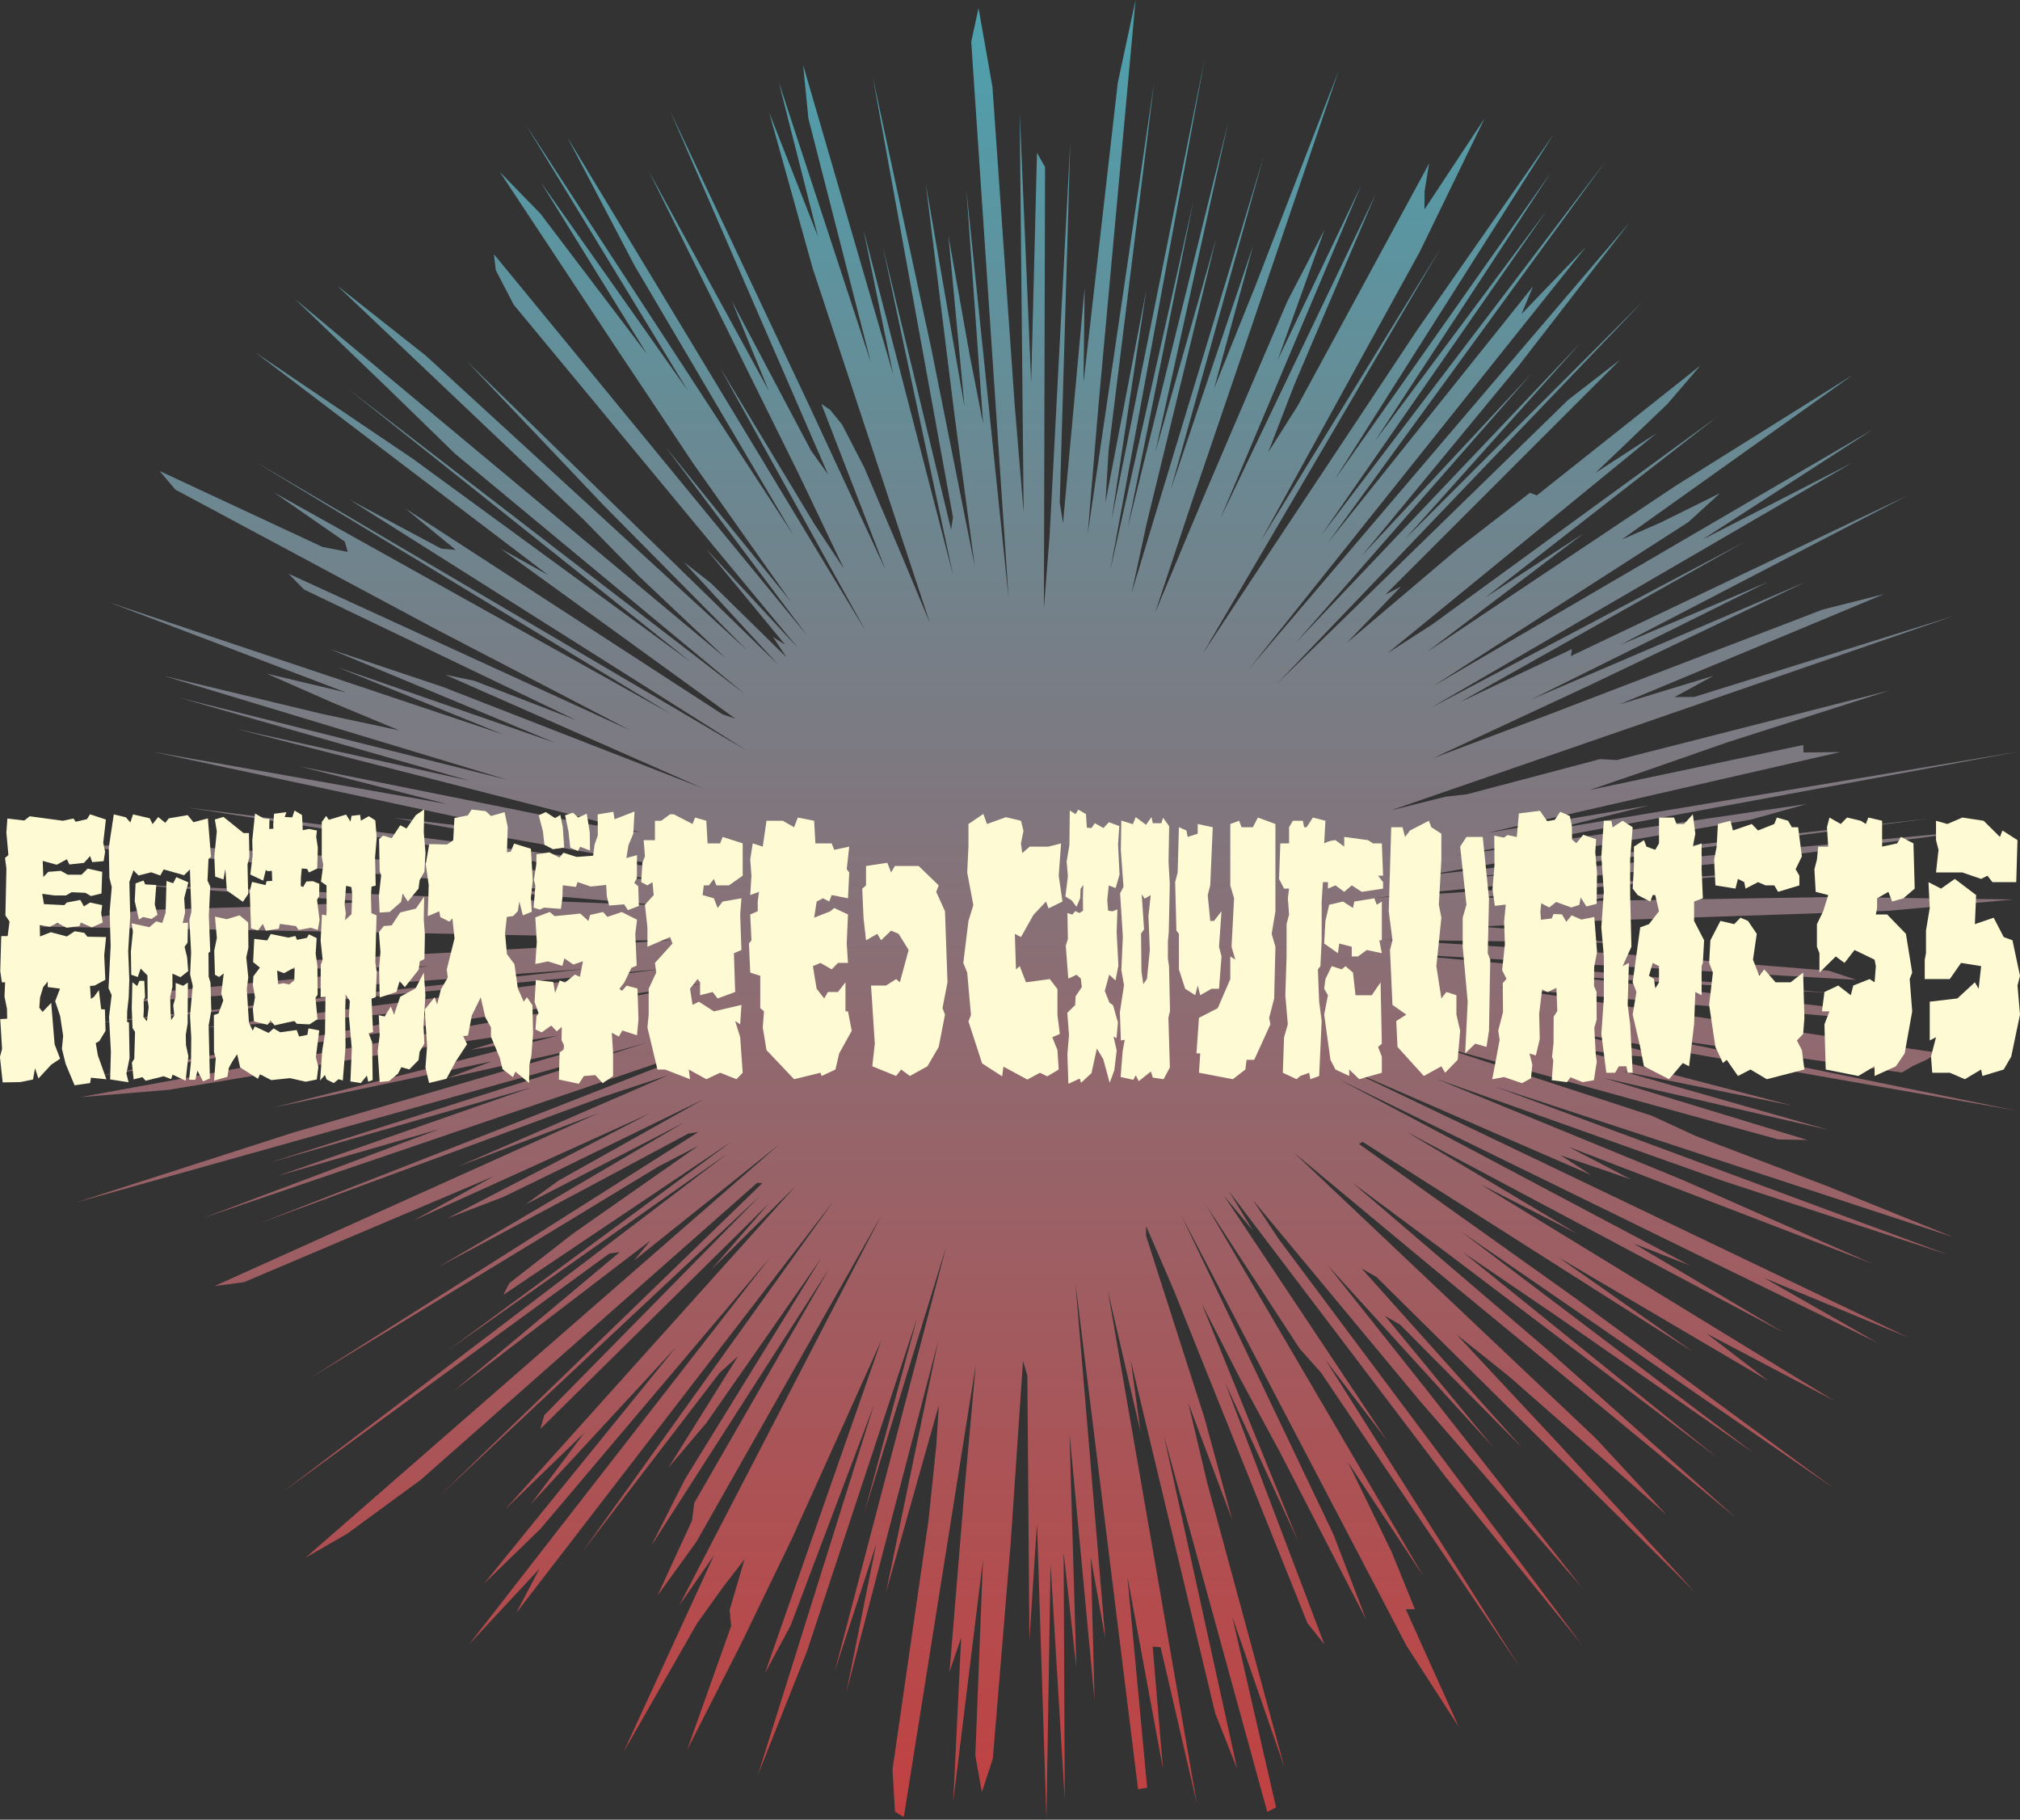 <svg width="312" height="281" viewBox="0 0 312 281" fill="none" xmlns="http://www.w3.org/2000/svg">
<rect x="0" y="0" width="312" height="281" fill="#333333" stroke="none"/>
<path d="M228.618 143.087L237.642 143.811L234.842 144.484L251.049 145.627L213.787 145.112L249.715 147.26L282.472 149.895L286.699 151.305L214.459 147.179L282.765 153.342L241.344 150.676L289.383 156.31L287.711 157.34L255.341 154.652L231.444 152.452L299.243 162.563L297.581 163.639L295.448 164.613L293.757 165.624L256.555 160.305L311.338 171.49L242.159 159.332L259.152 163.641L251.701 162.994L242.901 161.899L276.776 170.719L250.47 165.396L282.545 174.516L247.648 166.445L279.16 176.041L274.639 175.951L221.465 161.322L255.122 172.295L262.029 175.471L282.139 183.132L301.667 191.028L230.956 167.811L300.998 193.79L265.981 182.31L221.796 166.581L259.905 182.218L289.17 195.131L242.249 177.09L251.909 182.123L241.047 178.404L245.738 181.428L207.719 164.902L294.76 206.548L272.48 197.344L289.979 207.351L206.837 166.686L261.018 195.418L252.288 192.006L275.523 205.797L217.096 174.693L243.593 190.509L228.661 182.879L283.252 216.278L263.585 205.924L273.106 213.221L240.7 194.154L261.613 208.827L210.456 176.32L209.913 176.662L243.182 200.366L283.25 229.837L225.73 190.217L270.869 224.376L240.582 203.331L225.959 193.375L265.201 225.056L223.506 193.498L208.887 182.639L238.964 208.388L268.12 234.373L221.555 196.029L199.832 177.976L214.47 191.823L246.489 222.125L257.383 233.888L233.028 212.507L224.975 206.076L240.756 222.983L261.754 245.819L212.599 197.197L210.305 195.879L235.087 223.544L216.247 204.55L213.931 203.217L230.585 223.427L205.02 195.344L220.162 214.395L244.305 245.116L219.404 216.45L193.532 185.329L197.449 191.269L244.297 253.944L223.383 228.201L189.81 183.938L193.504 190.007L189.056 184.657L214.206 222.417L204.723 209.982L234.677 257.352L204.036 211.965L200.742 208.269L186.324 186.148L219.876 243.455L208.189 225.768L214.933 239.627L218.545 248.5L217.131 248.504L225.324 266.684L217.235 254.131L182.472 187.705L205.963 236.964L211.043 250.168L197.613 224.094L191.582 212.962L185.621 201.329L200.507 238.021L189.22 213.509L204.566 253.951L201.947 250.661L181.304 199.244L177.033 189.349L177.006 190.814L186.069 219.065L190.323 234.697L183.545 216.675L186.465 229.01L198.382 272.918L190.333 249.673L197.095 279.108L195.733 279.789L179.778 221.717L191.082 273.134L187.698 264.572L174.656 210.082L176.169 221.146L171.103 199.276L184.857 278.492L179.262 254.356L178.037 254.281L179.628 273.117L174.136 243.489L177.189 276.074L175.782 276.298L166.09 198.016L170.713 253.014L168.487 240.549L169.066 262.603L165.192 221.34L166.252 257.541L164.287 239.734L164.457 277.992L162.266 241.581L161.628 281L160.168 235.243L158.998 253.28L158.681 212.402L158.008 210.153L156.118 238.126L153.351 271.569L151.655 276.763L150.646 271.114L151.823 240.877L147.239 278.151L148.459 252.873L146.662 258.17L148.927 230.568L150.711 210.76L139.599 280.58L138.233 279.777L137.854 273.255L143.416 234.743L144.606 223.331L145.013 216.993L141.648 228.875L136.828 246.009L144.908 207.068L130.737 261.282L135.326 238.471L128.944 258.053L146.159 192.453L133.511 233.592L141.655 203.526L124.617 255.069L117.056 274.106L134.978 216.975L122.109 251.032L118.152 258.38L136.12 206.981L130.472 219.555L122.326 237.585L114.464 253.836L106.106 270.291L112.933 251.092L112.695 248.626L114.987 240.803L111.762 244.974L107.669 250.682L96.295 270.587L110.279 240.181L104.924 247.902L136.119 187.691L107.597 238.031L101.553 246.401L106.882 234.81L107.232 232.091L128.014 195.979L100.571 238.74L105.847 228.333L126.815 194.333L109.099 219.735L103.239 226.65L114.005 209.416L111.155 211.993L89.892 239.722L128.749 185.465L79.712 249.106L83.337 242.234L72.438 253.947L118.894 194.24L83.483 236.085L74.751 244.562L104.411 208.025L81.933 232.333L90.239 221.272L77.972 233.138L122.867 183.174L109.841 196.077L118.718 185.872L83.465 220.66L84.071 218.53L117.403 184.657L67.842 231.045L117.751 182.703L116.945 182.658L65.004 228.506L53.607 236.856L47.192 240.542L120.323 176.754L97.929 194.654L100.454 191.577L70.087 214.806L95.722 193.354L94.11 193.577L43.466 230.549L112.323 178.172L69.192 208.518L112.977 176.291L77.747 199.953L78.658 198.16L88.511 190.485L107.867 176.929L101.663 180.156L47.701 212.926L107.854 174.819L106.305 175.054L91.471 182.996L67.752 195.629L105.616 173.368L81.189 185.987L86.319 182.28L108.652 169.769L77.76 184.832L69.124 188.128L100.412 171.911L63.905 188.449L76.237 181.654L37.679 198.002L33.146 198.591L92.388 171.91L70.739 180.138L103.242 166.023L92.996 169.426L40.153 188.874L102.617 164.405L102.166 163.954L31.401 188.072L67.832 174.368L42.908 181.585L82.138 167.895L41.725 179.515L99.848 161.032L11.685 185.705L45.102 174.954L90.823 161.613L69.076 166.496L75.967 163.892L42.284 171.019L86.24 159.905L72.652 162.124L81.704 159.399L67.818 161.372L26.067 168.294L12.377 169.429L108.956 151.797L14.737 166.219L56.474 158.625L72.716 155.378L51.106 157.352L31.366 158.694L102.411 149.608L12.046 158.227L90.389 149.627L21.549 154.666L25.117 153.11L66.283 149.209L41.026 149.721L45.661 148.401L104.006 145.206L82.996 145.251L84.513 144.503L60.143 144.017L6 143.087L14.33 141.74L22.039 140.533L44.568 139.87L57.175 139.258L20.003 136.6L103.156 139.866L75.997 137.588L87.356 137.634L13.416 130.834L21.064 130.165L60.786 132.889L82.976 134.412L102.418 136.022L76.006 132.05L28.823 124.686L89.105 132.401L108.536 134.799L60.656 126.269L77.172 128.246L72.721 126.612L23.562 116.086L69.096 124.169L46.281 118.34L90.264 127.179L98.914 128.536L36.457 112.549L72.543 120.566L27.656 107.729L78.386 120.424L25.263 104.361L49.559 110.201L61.661 112.786L51.34 108.489L41.192 104.025L53.466 106.937L16.859 93.018L77.652 113.388L52.16 103.048L85.776 114.718L51.011 100.256L68.316 106.046L108.487 121.698L68.749 104.189L73.254 105.129L88.963 111.194L46.956 91.033L44.565 88.591L97.398 112.802L67.077 97.028L27.095 75.612L24.643 72.727L49.807 84.46L53.708 85.22L53.258 83.637L42.318 76.051L103.569 110.224L39.268 71.196L115.457 115.98L54.028 77.179L68.157 84.727L70.384 84.914L62.617 78.522L111.595 110.305L113.57 110.976L77.31 84.716L84.652 88.788L39.381 54.384L63.749 70.835L106.712 102.24L53.756 60.04L115.108 107.24L70.295 70.076L60.041 60.095L45.513 46.129L112.126 101.661L98.891 89.173L90.064 80.162L52.058 44.093L65.779 54.926L115.351 100.383L93.209 78.006L72.063 55.739L120.228 102.674L105.594 86.766L109.772 90.02L121.458 101.486L119.397 98.381L121.263 99.552L108.966 84.644L123.287 100.099L79.353 47.067L76.57 41.709L76.298 39.264L124.658 98.136L102.762 68.967L122.142 92.9L107.079 71.582L94.948 53.387L77.212 26.566L83.48 33.003L99.952 54.705L83.513 28.12L106.238 60.331L81.227 19.28L122.611 82.738L97.969 40.939L87.602 21.142L133.769 97.553L111.103 56.573L125.813 80.977L130.363 87.844L123.393 73.254L100.233 26.469L118.735 60.325L113.059 46.518L125.256 69.561L127.925 73.315L103.517 17.159L125.078 62.825L136.778 88.004L126.865 62.366L128.217 63.292L130.064 65.564L133.485 72.187L139.295 85.822L143.629 96.204L125.538 41.476L118.816 17.415L126.339 36.529L120.29 12.69L134.508 55.975L124.86 18.28L124.049 10.05L137.957 57.832L133.376 35.52L147.208 88.813L136.332 37.962L146.903 81.788L147.188 79.866L134.828 12.023L143.907 54.132L150.543 87.367L147.393 63.819L142.997 28.453L148.972 62.79L146.49 36.42L149.794 54.942L151.847 65.416L149.274 29.473L155.79 92.415L150.012 6.445L151.141 1.246L153.287 13.398L156.721 62.478L158.105 79.128L157.506 17.507L159.271 59.067L160.168 23.594L161.413 25.789L161.236 93.925L162.118 82.718L165.303 22.173L163.686 77.593L164.187 80.802L167.531 44.435L167.352 59.106L172.645 12.798L175.393 0L169.702 62.183L168.004 82.426L178.271 12.684L171.239 69.504L170.739 77.642L177.067 44.7L171.693 80.257L186.053 9.198L171.474 88.105L184.308 31.116L174.18 81.493L189.687 18.933L178.447 69.825L187.844 36.783L177.107 80.854L174.799 91.52L195.16 24.226L180.821 75.644L193.539 37.982L187.522 60L193.823 44.348L206.784 10.864L184.261 76.987L178.393 94.666L186.245 75.938L198.835 46.533L204.581 35.464L197.348 55.584L210.249 28.582L188.486 80.093L212.481 29.965L199.934 59.363L195.889 69.833L200.405 62.714L220.734 25.251L220.039 29.508L220.015 32.347L229.317 18.258L219.285 38.892L194.772 83.462L222.43 38.438L185.823 100.853L196.757 84.293L218.884 50.962L239.996 20.684L206.145 74.067L239.557 26.627L212.377 68.096L238.908 32.489L204.036 82.71L248.045 24.835L205.077 83.847L236.788 44.213L235.004 48.503L244.996 38.088L192.979 103.233L251.694 34.364L234.557 56.485L210.378 85.78L236.561 57.686L200.161 99.236L244.168 52.892L217.05 83.202L253.804 46.491L197.299 105.519L242.229 61.734L250.281 55.513L213.961 91.835L216.378 90.589L208.009 99.29L225.299 84.633L236.303 76.099L237.374 76.498L262.651 56.431L257.555 62.373L246.4 73.042L255.879 66.884L214.313 100.867L221.27 96.391L265.187 64.389L229.398 92.286L244.602 82.37L220.38 100.697L258.671 75.106L286.167 57.901L250.476 83.328L256.374 80.751L265.673 76.157L260.774 80.626L221.344 105.963L289.257 66.324L262.946 83.325L286.052 71.479L221.041 109.287L269.425 83.7L225.488 108.433L242.795 100.232L242.633 101.313L294.598 76.537L250.202 99.611L273.133 89.84L236.571 107.986L278.897 89.861L245.681 105.745L221.324 117.088L239.149 110.372L281.533 94.13L291.001 91.744L250.076 108.796L264.654 104.359L258.631 107.646L261.69 107.624L301.757 95.117L214.845 125.136L223.214 123.04L226.584 122.654L247.143 117.224L249.731 117.368L291.877 106.617L266.841 114.617L255.31 118.641L245.523 121.998L278.511 115.046L278.567 116.201L284.242 116.136L229.693 128.623L254.724 124.368L239.739 128.088L312 116.029L224.866 132.113L279.086 124.151L270.369 126.583L236.719 132.313L220.195 135.18L298.204 126.371L226.287 135.639L305.334 128.246L270.657 132.8L212.344 138.659L277.024 134.4L226.432 138.737L251.861 137.961L244.788 139.14L283.575 138.512L310.925 138.908L291.624 140.655L242.808 142.315L228.618 143.087Z" fill="url(#paint0_linear_282_577)"/>
<g clip-path="url(#clip0_282_577)">
<path d="M14.053 166.405L13.918 167.25L11.52 167.596L10.143 164.298L9.562 161.957L9.756 159.961L9.293 156.913L8.519 154.612L9.272 152.672L7.373 152.423V151.578L6.674 152.423L6.19 154.016L6.072 155.61L6.577 156.261L7.911 154.862L8.433 161.25L9.282 163.495L7.927 164.395L5.932 166.543L5.41 164.95L5.098 166.696L3.162 167.097L0.414 167.153L-0.011 163.218L0.317 161.97L0.038 157.37L1.103 157.314L1.081 155.818L0.694 153.878L0.791 151.689H0.29L0.038 149.943L0.194 144.552H1.183L1.474 142.307L0.834 141.365L0.99 134.132L0.774 132.483L1.296 132.039L0.984 128.547L1.14 126.4L3.754 126.704L4.587 126.053L9.718 126.746L11.342 126.4L11.692 126.898L13.434 126.497L13.897 125.748L16.355 126.552L15.946 130.141L16.236 131.541L16.005 132.982L14.241 133.134L13.913 132.192L12.983 133.245L10.718 133.494L10.331 132.691L8.761 133.536L6.593 132.94L6.69 135.434L7.465 134.631L9.401 134.478L10.444 135.074H12.595L13.542 134.132L15.79 134.631L15.672 137.97L14.047 138.372L13.198 137.873L11.068 137.776L10.197 138.275H8.357L6.518 138.026L6.787 139.619L9.944 139.772L10.31 139.37L12.402 138.968L12.961 139.966L13.908 139.37L15.784 139.772L15.629 141.019L15.86 142.46L14.177 143.208L12.493 142.46L12.262 143.014L10.288 143.263L8.874 142.515L7.712 143.111L6.142 142.862L6.179 144.608L7.847 143.956L10.326 144.608L11.547 143.804L13.02 144.053L13.504 144.649L16.387 144.705L16.096 147.504L16.268 151.301L14.601 152.201L13.902 152.257L14.037 154.252L14.499 153.947L15.274 152.894L15.623 155.832L16.204 155.887L16.301 159.185L15.333 160.779L14.79 161.084L15.118 162.982L16.435 166.668L14.037 166.418L14.053 166.405Z" fill="#FEFAD4"/>
<path d="M32.408 166.543L31.365 166.987L30.493 165.338L30.181 166.737H29.213L29.504 163.897L29.541 160.211L29.348 156.871L29.773 152.229L29.364 150.483L29.52 147.088L29.251 142.044L29.563 140.797L29.332 134.257L28.439 135.157L25.282 134.257L24.76 135.199L23.346 134.7L21.394 135.199L20.619 134.395L19.979 136.196L20.114 141.49L19.802 146.825L19.974 151.314L19.877 154.058L19.646 156.151L19.624 157.8L19.915 157.897L20.012 163.384L19.528 165.781L19.856 167.125L17.011 166.682L17.129 162.386L16.839 157.051L17.247 153.656L16.763 152.603L17.091 146.077L16.935 140.783L17.263 136.986L16.898 135.545L16.801 130.903L17.575 125.762L19.436 126.206L20.135 127.009L20.544 125.762L23.12 126.358L23.567 127.259L24.438 126.164L25.524 127.065L26.067 126.372L28.988 125.873L29.88 126.968L32.107 126.372L32.591 132.303L32.203 132.649L32.048 135.989L32.472 136.889L32.257 141.379L32.472 146.922L32.203 147.171L32.225 150.816L32.516 151.758L32.634 156.054L32.225 158.354L32.419 166.529L32.408 166.543ZM26.288 153.878L26.347 156.317L26.444 157.509L26.928 156.816L26.756 155.222L27.121 153.975L27.143 151.786L28.283 152.229L29.02 151.73L28.982 158.063L28.692 159.809L28.729 161.402L29.095 163.093L28.67 166.89L26.659 165.947L26.428 166.64L25.287 166.197L22.502 166.89L21.996 166.335L20.641 166.682L20.372 164.091L20.738 163.495L20.856 159.351L20.469 158.756L20.35 155.666L20.447 151.675L21.184 152.271L21.534 151.467H22.287L22.405 154.003L22.19 154.405L22.211 155.957L22.152 157.051L22.695 157.703L22.964 155.513L22.808 154.515L22.77 150.622L21.727 149.568L21.281 150.871L20.275 150.525L20.216 146.936L20.528 143.887L20.334 142.585L23.066 143.18L24.131 142.28L25.061 142.529L25.583 140.936L25.718 136.044L26.745 136.39L27.229 135.448L29.09 136.252L28.45 138.691L28.584 140.936L28.218 142.529L29.03 142.474L28.971 145.564L28.509 146.215L28.896 147.809L29.068 149.956L27.869 150.899L26.632 150.344V152.395L26.304 153.836L26.288 153.878ZM23.905 139.661L24.33 141.254L23.4 141.906L22.104 141.601L21.464 142.003L20.808 139.162L20.942 136.418L22.163 135.975L22.432 136.571L24.137 136.668L23.905 139.661Z" fill="#FEFAD4"/>
<path d="M48.789 163.259L49.176 164.756L48.924 166.696L47.219 167.042L44.777 166.488L41.895 166.793L40.152 165.892L39.84 166.585L37.092 164.839L36.63 162.788L35.877 163.938L35.355 164.88L35.124 166.28L33.069 166.876L33.322 163.384L33.053 162.483L33.032 156.746L33.747 156.497L34.484 154.501L34.172 153.407L34.559 150.317L33.844 150.871L33.204 150.525L33.086 146.839L33.494 144.843L33.204 141.545L35.022 141.947L36.995 141.351L38.329 142.446L38.367 146.34L38.039 147.836L38.351 150.926L38.119 152.728L38.447 157.91L39.028 159.157L39.356 158.506L41.486 159.504L42.26 158.811L43.288 159.407L45.826 159.06L46.192 160.058L47.472 159.809L47.644 158.811L49.311 159.116L48.789 163.259ZM33.494 128.395L33.182 126.552L34.516 126.15L37.614 128.644H38.447L38.523 132.289L38.232 133.48L38.329 138.067L37.517 139.259L35.038 137.513L34.806 134.215L34.516 135.808L33.236 135.365L33.102 132.275L33.489 128.381L33.494 128.395ZM41.992 134.478L41.352 134.534L41.061 134.34L40.652 135.989L38.657 135.046L39.023 132.109L38.964 129.767L39.389 125.624L40.685 126.372L41.615 126.469L41.593 128.021L42.233 127.965L42.196 127.411L42.33 125.665L44.245 125.416L43.976 126.164L45.138 126.219L45.487 125.166L46.649 125.859L46.767 128.201L47.735 128.007L48.956 128.256L48.838 129.199L49.09 130.889L48.994 134.132L47.714 134.728L47.423 134.173L46.611 134.118L46.477 135.517L46.455 136.82L46.821 136.972L47.305 136.127L48.294 136.072L49.322 136.474L49.3 138.372L48.972 138.968L49.359 142.058L49.09 143.61L48.004 143.263L46.127 143.61L45.718 143.014L43.223 142.668L43.067 143.416L41.056 143.721L40.593 142.668L39.856 143.665L38.77 143.36L38.577 137.624L38.926 136.183L41.018 136.681L41.174 136.086L42.045 136.03L41.986 134.478H41.992ZM48.73 154.086L49.042 157.384L47.805 158.187L45.831 158.09L45.466 157.647L42.406 158.34L41.787 157.592L41.341 158.243L39.233 157.744L39.06 155.846L39.389 154.003L39.06 152.104L39.136 150.76L40.142 149.416L39.098 148.571L39.27 144.982L41.266 145.231L41.825 144.233L44.535 144.788L45.622 144.538L45.874 145.134L47.402 144.829L47.714 144.275L48.913 144.871L48.757 147.268L49.026 149.167L49.064 153.601L48.736 154.1L48.73 154.086ZM43.89 150.289L42.804 149.887L42.959 151.979L43.772 151.827L44.681 152.021L45.455 151.37L45.514 149.374L43.89 150.275V150.289Z" fill="#FEFAD4"/>
<path d="M58.196 150.136L58.039 153.975L57.383 154.224L57.615 159.365L56.937 159.559L57.48 160.959L57.556 166.793L56.878 167.042L56.663 166.1L55.732 167.25L54.124 167L54.339 161.956L53.893 156.913L54.028 154.571L53.388 153.573L53.312 156.372L53.371 161.665L52.947 166.848L52.29 166.654L51.554 167.25L50.451 166.696L50.182 166.003L49.445 166.848L49.773 162.206L50.198 159.615L50.274 153.933L49.521 153.989L49.542 149L49.833 148.196L49.521 145.259L49.736 141.213L50.413 141.365L50.451 140.423L50.43 136.737L49.58 136.141L49.929 133.55L49.698 132.358V126.94L50.376 125.998L50.785 126.593L53.457 125.79L54.135 126.884L54.291 125.984L55.625 125.831L55.743 126.732L56.964 126.039L57.97 126.69L58.185 129.379L57.932 132.427L58.029 136.765L57.389 136.917L57.292 138.413L57.367 141.005L58.163 141.351L57.97 148.584L58.201 150.136H58.196ZM53.221 139.661L53.414 141.06L53.28 142.113L54.286 141.171L54.404 138.178L54.27 136.986L53.457 136.792L53.226 139.688L53.221 139.661ZM65.418 158.465L65.553 161.153L64.816 162.4L64.644 163.702L63.229 165.144L61.992 164.797L61.471 165.795L60.094 166.945L58.642 167.097L58.33 162.358L58.642 159.864L58.507 156.774L59.416 156.968L60.363 155.416L60.868 156.663L61.815 153.919L64.197 152.617L65.456 150.178L65.709 153.67L65.418 158.465ZM58.873 135.171L58.642 134.52L58.545 129.587L59.185 129.032L60.503 129.434L61.82 127.439L62.788 127.938L64.219 125.887L65.515 124.986L65.456 128.575L65.725 131.721L65.553 134.617L64.816 135.919L64.644 137.222L62.998 139.217L62.202 138.025L61.949 139.273L60.185 140.825L58.636 140.922L58.518 138.386L58.868 135.199L58.873 135.171ZM58.755 146.936L58.523 143.942L59.276 143L60.497 142.903L61.815 140.908L64.235 140.312L65.515 138.469L65.456 142.058L65.628 144.358L65.553 148.099L64.837 148.446L64.665 149.748L62.535 152.437L61.723 151.494L61.239 153.185L58.647 154.03L58.55 149.541L58.766 146.949L58.755 146.936Z" fill="#FEFAD4"/>
<path d="M82.24 155.222L82.337 159.615L82.069 163.051L81.757 164.492L81.719 167.236L79.611 165.49L79.224 166.335L77.615 165.088L77.191 163.342L75.835 160.1V158.659L74.964 157.107L74.249 154.017L72.872 156.816L72.291 159.906L71.538 160.003L72.141 161.25L70.377 163.938L68.962 166.585L66.273 167.236L65.714 164.839L65.967 161.541L65.601 155.901L67.128 154.003L67.516 155.097L68.096 152.797L69.161 150.954L69.005 149.707L70.205 144.913L69.876 141.822L69.392 142.321L68.016 141.628L67.844 140.728L66.064 141.476L66.219 136.681L65.757 133.439L66.3 130.349L69.07 130.404L70 129.753L70.194 126.316L72.264 125.915L72.845 125.014L75.034 125.263L75.83 126.012L77.938 125.416L78.422 127.716L78.304 131.513V131.61L78.885 131.513L79.406 130.266L81.999 131.069L82.289 135.961L81.999 138.608L82.133 140.797L80.756 141.351L80.213 139.203L79.982 140.7L79.266 141.448L78.277 141.601L78.008 144.095L78.299 147.337L79.46 148.889L79.982 152.631L80.891 154.682L81.396 153.989L82.246 155.236L82.24 155.222Z" fill="#FEFAD4"/>
<path d="M82.692 136.778L82.461 135.878L82.827 133.48L82.864 131.928L84.86 131.624L86.409 132.427L87.027 131.679L89.06 132.33L91.614 132.136L91.83 130.446L92.335 129.005L92.314 125.762L94.734 125.36L94.927 126.51L98.004 125.319L97.81 128.755L97.073 130.501L96.745 132.497L98.391 132.053L98.369 135.6L97.96 136.349L98.579 136.848L98.676 139.896L96.992 140.547L96.39 139.647L94.088 139.841L93.723 138.4L93.626 136.654L91.243 136.903L89.21 136.21L88.958 136.958L86.925 136.709L86.866 138.704L86.634 140.353L84.021 140.159L83.365 140.464L82.418 140.159L82.687 136.82L82.692 136.778ZM98.391 159.878L96.127 159.13L95.583 160.072L94.497 159.476L94.691 162.525V166.169L93.083 167.264L91.942 166.017L90.178 166.169L89.404 167.361L86.328 166.709L86.425 162.525L87.043 162.081L87.118 161.43L86.731 160.626L86.769 158.575L85.994 159.268L85.145 158.367L83.671 159.421L82.703 158.977L82.859 156.926L83.187 156.483L82.569 154.737L82.762 151.342L85.451 151.647L85.742 153.337L86.457 151.397L87.269 151.744L88.78 150.497L89.576 150.843L90.039 148.446L88.549 148.945L87.172 148.002L86.86 149.153L84.634 148.46L82.682 148.862L82.913 145.467L82.682 141.67L84.908 140.825L85.661 141.476L89.63 141.074L90.888 142.224L91.141 141.282L93.153 140.838L93.809 141.587L96.035 140.838L98.396 142.03L98.127 144.178L98.342 149.111L97.53 149.457L96.406 151.758L95.669 152.7L96.078 153.005L96.777 152.201L98.461 152.645L98.617 157.439L98.385 159.878H98.391ZM83.214 125.901L84.3 125.402L85.731 126.344L86.543 125.845L86.93 127.744L87.145 130.889L85.403 131.139L84.085 130.446L83.854 128.353L83.214 125.914V125.901ZM87.28 125.901L88.501 125.499L89.313 126.247L90.63 125.651L91.093 128.547L91.13 131.346L89.603 130.751L89.275 131.402L88.076 130.903L87.807 128.409L87.285 125.914L87.28 125.901Z" fill="#FEFAD4"/>
<path d="M114.713 165.656L113.745 166.654L111.228 165.656L109.098 166.654L106.388 165.157L106.581 166.654L102.709 165.157H101.548L99.999 158.672L100.192 156.677V152.686L101.354 150.192L101.16 148.695L103.871 145.702L103.484 144.705L99.999 146.201V143.208L99.612 139.716L100.967 138.22L100.773 136.224L99.999 136.723L99.031 136.224L99.224 133.231L99.612 132.233L99.418 129.739H101.16V126.746H102.128L103.484 125.748H104.065L106.969 127.245L107.356 126.247L109.098 126.746L109.292 130.238H111.228L111.615 129.24L114.713 130.238V135.226L112.583 136.723H110.647L110.26 135.725L109.486 136.723H108.711L108.518 138.22L110.26 138.718L110.841 140.215L111.615 139.217L114.519 138.718L114.326 141.213L114.519 146.7L113.358 147.199L113.551 153.185L110.841 154.183L110.066 153.185L108.13 153.684V151.689L107.743 151.19L106.581 152.686L106.969 155.18L107.937 154.682L110.26 156.178L114.519 155.18L114.326 158.174L113.551 157.675L114.326 160.169L114.713 165.656Z" fill="#FEFAD4"/>
<path d="M129.621 162.663L129.04 165.157L126.91 166.155L126.717 165.656L122.651 166.654L118.392 162.164L117.811 158.672L118.004 156.178L117.424 155.679V150.691L115.875 150.192L115.681 145.702L116.068 145.203L115.875 141.213L117.036 140.714V139.217L117.23 137.721L115.875 138.219L116.068 135.226L115.875 132.732L116.262 130.238L117.811 130.737L118.392 126.746H120.908L122.651 127.744L123.232 126.247L125.749 126.746L125.942 130.238H128.459L128.846 131.236L131.17 130.737L130.782 134.229L131.17 134.728L130.976 138.718L128.459 138.219L128.072 139.217L127.104 138.718L126.136 139.217L125.749 141.711L128.266 140.714L128.846 140.215L130.976 141.213L130.782 145.702L130.976 148.695H129.427L128.459 149.693L126.717 148.695L125.555 149.194L126.136 152.686L127.298 154.183L127.878 153.185H129.427L130.589 151.688V156.178H130.976L131.557 159.171L129.621 162.663Z" fill="#FEFAD4"/>
<path d="M145.959 140.714L146.346 151.688L145.572 155.679L145.959 156.677L144.991 161.665L143.249 164.659L140.538 166.155L139.183 165.157L138.409 166.155L134.73 164.659L135.117 161.167L134.536 152.187H136.86L138.409 151.19L138.989 151.688L140.345 146.7L138.796 144.206L137.634 143.707L136.085 145.203L135.504 144.206L133.762 145.203L133.375 141.711L133.181 137.222L133.762 136.723V133.73L137.053 133.231L137.634 134.728L138.215 133.73H141.893L144.991 136.723L144.604 137.721L145.959 140.714Z" fill="#FEFAD4"/>
<path d="M162.534 160.169L163.33 162.164L163.524 165.158L161.76 166.211L160.62 165.656L158.684 166.709L154.984 164.714L154.79 166.211L151.692 164.215L149.584 157.73L149.971 156.732L149.39 150.192L148.788 148.695L149.584 142.21L150.337 139.772L149.39 134.728L149.584 130.737V127.245L151.886 125.693L152.445 127.245L155.371 126.192L157.694 126.746L158.081 128.298L157.694 130.238L157.888 131.735L159.049 130.737H161.953L163.89 130.238L163.524 135.226L164.105 139.217L161.953 140.27L161.566 139.217L159.63 141.268L157.694 144.705L156.748 144.206L156.92 149.693L157.5 149.194L158.469 151.689L162.147 151.19L163.33 152.742V156.732L163.696 159.67L162.534 160.169Z" fill="#FEFAD4"/>
<path d="M170.644 153.033L171.36 154.834L171.919 155.236L172.672 157.883L172.457 160.322L171.994 160.072L172.478 162.22L172.112 165.268L171.397 167.208L170.408 163.564L169.418 161.915L168.585 165.712L166.977 167.208L166.761 166.557L165.019 167.361L164.863 162.774L165.116 159.837L164.847 156.4L166.068 155.208L166.127 153.864L167.095 152.423L166.939 151.12L166.283 150.525L165.003 151.12L164.616 146.035L164.944 144.982L164.868 140.991L165.621 141.24L166.084 140.686L166.702 140.991L167.283 140.645L167.262 138.705L167.321 136.654L166.896 137.25L166.837 138.691L166.277 140.035L165.524 139.037L164.556 138.441L164.944 135.296L164.75 133.051L165.175 130.501L165.234 125.166L166.127 125.721L166.552 125.028L167.735 125.721L167.869 127.813L168.585 127.869L169.106 127.12L170.44 127.869L171.274 126.968L172.882 127.564L172.688 130.404L172.919 135.046L172.317 137.139L171.252 136.737L171.021 138.982L171.155 140.631L171.854 140.728L172.591 140.423L172.473 143.97L172.742 149.111L172.295 151.411L171.327 150.511L170.628 153.06L170.644 153.033ZM180.712 164.811L179.722 166.654L178.055 166.405L177.765 165.462L175.888 166.959L175.425 166.058L175.038 166.751L173.086 166.308L173.398 162.317L173.726 160.571L173.124 160.668L172.968 156.331L173.608 152.146L173.199 149.804L173.43 144.622L173.005 137.943L173.527 136.945L173.118 131.263L173.193 126.718L174.974 127.273L175.42 126.178L177.006 127.37L177.856 126.178L178.05 127.12H179.384L179.636 126.275L180.583 127.578L180.486 133.162L180.68 136.46L180.524 143.943L180.389 145.384V148.03L180.561 149.222L180.717 156.109L180.465 157.162L180.696 164.839L180.712 164.811ZM177.733 138.22L176.802 138.774L176.34 138.081L176.705 143.513L176.243 144.164L176.302 149.998L176.592 151.993L177.152 151.148L177.598 146.714L177.383 141.476L177.733 138.234V138.22Z" fill="#FEFAD4"/>
<path d="M182.089 149.693V144.206L181.702 143.707L181.508 136.224L181.895 134.728L182.089 127.744L183.25 128.242L183.444 129.24L184.993 128.741V127.245L187.316 127.744L186.929 136.723L186.542 138.219L186.929 142.21H187.51L188.671 140.714L188.284 146.201L188.671 147.698L188.284 152.686H187.123L185.38 153.684L184.993 152.187L184.606 153.684L183.057 152.686L182.089 149.693ZM188.091 155.679L190.027 151.19V147.698L190.801 148.196L190.22 146.201L190.608 138.718L190.027 136.723V127.245L191.382 126.746L191.769 127.744H193.512L194.286 126.247L196.997 127.245V140.714L196.416 144.206L196.997 146.201L196.803 154.183L196.029 157.176L196.222 158.174C196.222 158.174 193.512 164.16 193.705 163.661H192.544L192.35 165.157L190.414 166.654L185.186 165.656L185.38 162.663H184.799L185.186 157.176L188.091 155.679Z" fill="#FEFAD4"/>
<path d="M213.625 137.222L210.334 137.721L208.785 136.723L207.624 137.721L206.268 136.723L205.107 137.222V136.224H204.332L204.139 139.217V145.203L203.945 149.194L203.558 149.693L203.751 154.682L204.139 157.675L203.751 166.155L202.396 166.654L202.203 165.656L200.847 166.155L200.266 166.654L198.137 165.656L198.33 160.169L198.911 158.174L198.524 153.684L198.718 147.698V142.709L199.105 141.213L198.911 138.718L199.105 137.222H198.33L197.556 135.725L197.75 130.238H199.105V127.744L199.686 126.746H201.234L201.428 127.744H201.815L202.783 126.247L204.719 126.746L204.526 130.238C205.494 129.739 206.268 129.739 206.268 129.739L207.624 130.737V129.24L211.302 129.739L212.077 130.238H213.432L213.625 135.226H212.851L213.625 136.224V137.222ZM213.432 145.203H213.045L213.432 147.199L211.109 146.7L209.753 147.698H208.785V146.201L206.849 145.702L206.656 147.199L204.526 145.702L204.719 142.21L205.3 139.716L207.43 139.217L208.979 140.215L209.172 139.217L212.27 138.718L212.657 139.716L213.432 139.217V145.203ZM213.432 165.656L209.947 166.654L208.398 165.157V166.155L206.268 165.157L205.494 163.661L204.526 156.677L205.107 153.684L204.526 152.686L204.719 151.19L205.687 149.194L207.236 149.693L207.817 149.194L208.979 150.192L209.366 153.684H211.883L213.238 151.688L213.432 161.167L212.851 161.665L213.432 163.162V165.656Z" fill="#FEFAD4"/>
<path d="M215.658 157.675L217.207 156.677L215.077 155.181L214.69 146.7L215.077 145.204L214.497 140.714L214.884 127.744H216.626L217.014 129.24L217.788 128.243L220.692 126.746L221.079 127.744L222.628 128.741V132.732L222.241 139.716L222.628 141.712L221.854 149.194L222.628 154.183L223.403 153.185L224.951 153.684V156.677L225.532 159.171L225.145 163.661L223.209 165.656L222.628 164.659L219.918 166.155L215.852 161.666L215.658 157.675ZM226.5 139.716L225.532 130.737L226.5 129.24H229.017L229.985 138.719L229.792 147.199L230.179 148.197L229.985 159.171L229.598 161.666L227.856 161.167L226.307 162.663L226.694 154.682L225.92 146.201V141.712L226.5 139.716Z" fill="#FEFAD4"/>
<path d="M246.636 163.91L246.189 166.806L244.447 167.111L242.57 166.363L242.027 167.111L239.682 166.806L239.913 163.716L239.72 163.217L239.951 161.125L239.972 156.982L240.532 156.137L240.397 152.548L239.042 153.199L238.192 152.797L237.73 156.538L237.826 160.432L237.224 162.982L236.235 162.677L236.681 164.423L236.466 166.515L235.073 167.264L232.303 166.321L230.485 166.668L231.626 160.585L231.41 159.143L232.147 156.303L232.11 151.813L232.69 151.162L232.013 149.818L232.438 145.827L232.319 142.335L232.572 139.688L230.889 139.882L230.523 137.333L230.835 133.536L230.797 129.046L232.287 129.351L232.846 128.949L234.277 129.254L234.605 125.61L237.859 125.208L238.961 126.801L240.144 126.607L240.978 125.36L242.468 126.011L242.78 127.508L242.817 129.656L243.473 130.21L244.538 128.908L246.533 129.6L246.399 131.596L246.668 134.783L246.609 139.577L245.022 139.979L244.151 138.58L243.936 139.73L242.699 140.132L240.354 139.286L239.289 140.132L238.052 139.48L237.918 140.783L238.015 142.03L239.66 141.836L239.972 141.143L241.252 141.199L241.93 142.349L242.742 141.351L244.253 142.002L246.248 141.601L246.673 147.032L246.227 149.333L246.205 152.27L246.593 153.171L246.614 157.467L246.248 158.714L246.48 162.899L246.636 163.952V163.91Z" fill="#FEFAD4"/>
<path d="M247.722 154.183V147.698L247.335 143.208L247.722 137.721L247.335 132.233L247.722 126.746H248.884L249.077 127.744L250.626 126.746L252.175 127.744L251.788 132.732V138.22L251.981 146.201L250.626 149.194L251.594 148.695L251.401 155.18L251.788 158.174C251.788 158.174 252.175 165.157 252.175 165.656H251.401L251.207 164.659H250.045L249.464 165.656H248.109L247.335 159.67L247.722 154.183ZM263.211 145.203L263.017 148.695L262.823 149.194V153.684L261.855 153.185L261.662 158.174L260.887 164.659L259.919 164.16L257.79 166.654L253.917 164.659L253.337 161.666L252.175 156.677L252.756 153.185L252.175 151.689L253.337 143.208L254.692 142.709L256.241 140.714L255.66 138.22H255.273L254.886 139.217L252.949 138.22L252.175 137.222L252.369 133.73V130.737L253.917 129.739L254.305 130.737L255.66 131.236L256.241 130.238V126.247H258.564L258.951 127.245H260.113L261.468 125.748L261.855 128.741L261.468 130.737L262.823 130.238V134.229L263.017 138.718L261.662 139.217V142.21L263.211 145.203ZM255.273 148.695L254.692 150.691L255.466 151.19L255.66 152.686L256.241 151.689V149.194L255.273 148.695Z" fill="#FEFAD4"/>
<path d="M278.699 165.157L272.891 166.654L270.374 165.157L268.438 166.155L266.696 163.661L266.115 164.16L264.953 161.665L263.985 155.18L264.566 150.192L263.985 148.695L264.179 145.203L265.728 142.21L267.857 142.709L268.825 141.711L269.987 142.21L271.342 144.206L270.761 148.196L271.729 150.691L272.504 149.693L274.246 151.688H276.57L278.506 150.192L278.699 157.176L278.506 159.67L277.538 160.668L278.312 162.164L278.699 165.157ZM277.925 136.723L274.634 137.721L274.053 136.723H272.697L271.536 136.224L269.6 137.222L269.406 136.224L268.438 135.725L268.051 137.222L264.953 136.723L264.76 132.732L265.147 130.737L265.34 127.245L267.276 126.746L267.664 128.242L270.568 127.245L271.536 128.242L274.053 127.245L274.44 126.247L276.182 126.746L276.763 127.744H277.731L278.312 132.233L277.344 134.229L277.925 135.226V136.723Z" fill="#FEFAD4"/>
<path d="M295.35 156.178L294.188 162.663L292.833 164.659L289.541 166.155V164.659L287.024 166.155L281.991 165.157L281.797 158.174L282.571 156.178H281.41L281.797 153.185L283.927 152.187L285.863 153.684L286.25 152.187L288.767 151.19L289.541 151.688L289.735 149.194L289.541 148.196L286.444 146.7L284.895 148.695L283.54 147.698L281.023 150.192V147.199L280.635 146.201V142.709L281.603 140.714L282.378 138.219L280.442 137.721L280.248 134.229L280.635 132.732L280.829 130.737H282.378L282.184 127.744L282.571 126.247L284.314 127.245L285.282 126.247L287.412 126.746L288.186 127.245L288.573 126.247L290.703 126.746V130.737L293.026 130.238L293.607 129.24L295.543 130.238L295.737 137.222L293.994 138.718L292.252 139.217L291.671 137.721L289.929 138.718V140.215L289.735 141.213H291.477L294.382 144.206L295.35 150.192L294.962 151.19L295.35 156.178Z" fill="#FEFAD4"/>
<path d="M312 156.677L310.645 163.162L309.483 165.157L306.192 166.155L305.998 165.157L303.481 166.654L301.158 165.656H298.447L298.254 163.162L299.028 160.169L298.06 160.668V154.682L302.32 154.183L305.03 151.688L305.611 152.686L305.998 149.194L302.9 148.695L301.158 151.19H297.286V148.196L297.479 147.199V143.707L298.06 140.215L297.867 136.224L299.803 137.222L301.932 135.725L305.224 138.219L305.03 142.709L307.934 141.711L309.483 144.705L310.838 145.203L312 150.691L311.613 152.187L312 156.677ZM299.028 126.746L300.771 127.245L303.094 126.247L306.385 126.746L308.902 129.24L309.289 128.242L311.613 129.739L311.419 136.224H307.741L306.966 135.226L305.998 135.725L303.094 134.728H299.028L299.415 131.236L299.028 129.739V126.746Z" fill="#FEFAD4"/>
</g>
<defs>
<linearGradient id="paint0_linear_282_577" x1="158.42" y1="-21.759" x2="158.42" y2="290.955" gradientUnits="userSpaceOnUse">
<stop stop-color="#43A9B7"/>
<stop offset="1" stop-color="#C63D3D"/>
</linearGradient>
<clipPath id="clip0_282_577">
<rect width="312" height="42.596" fill="white" transform="translate(0 125)"/>
</clipPath>
</defs>
</svg>
